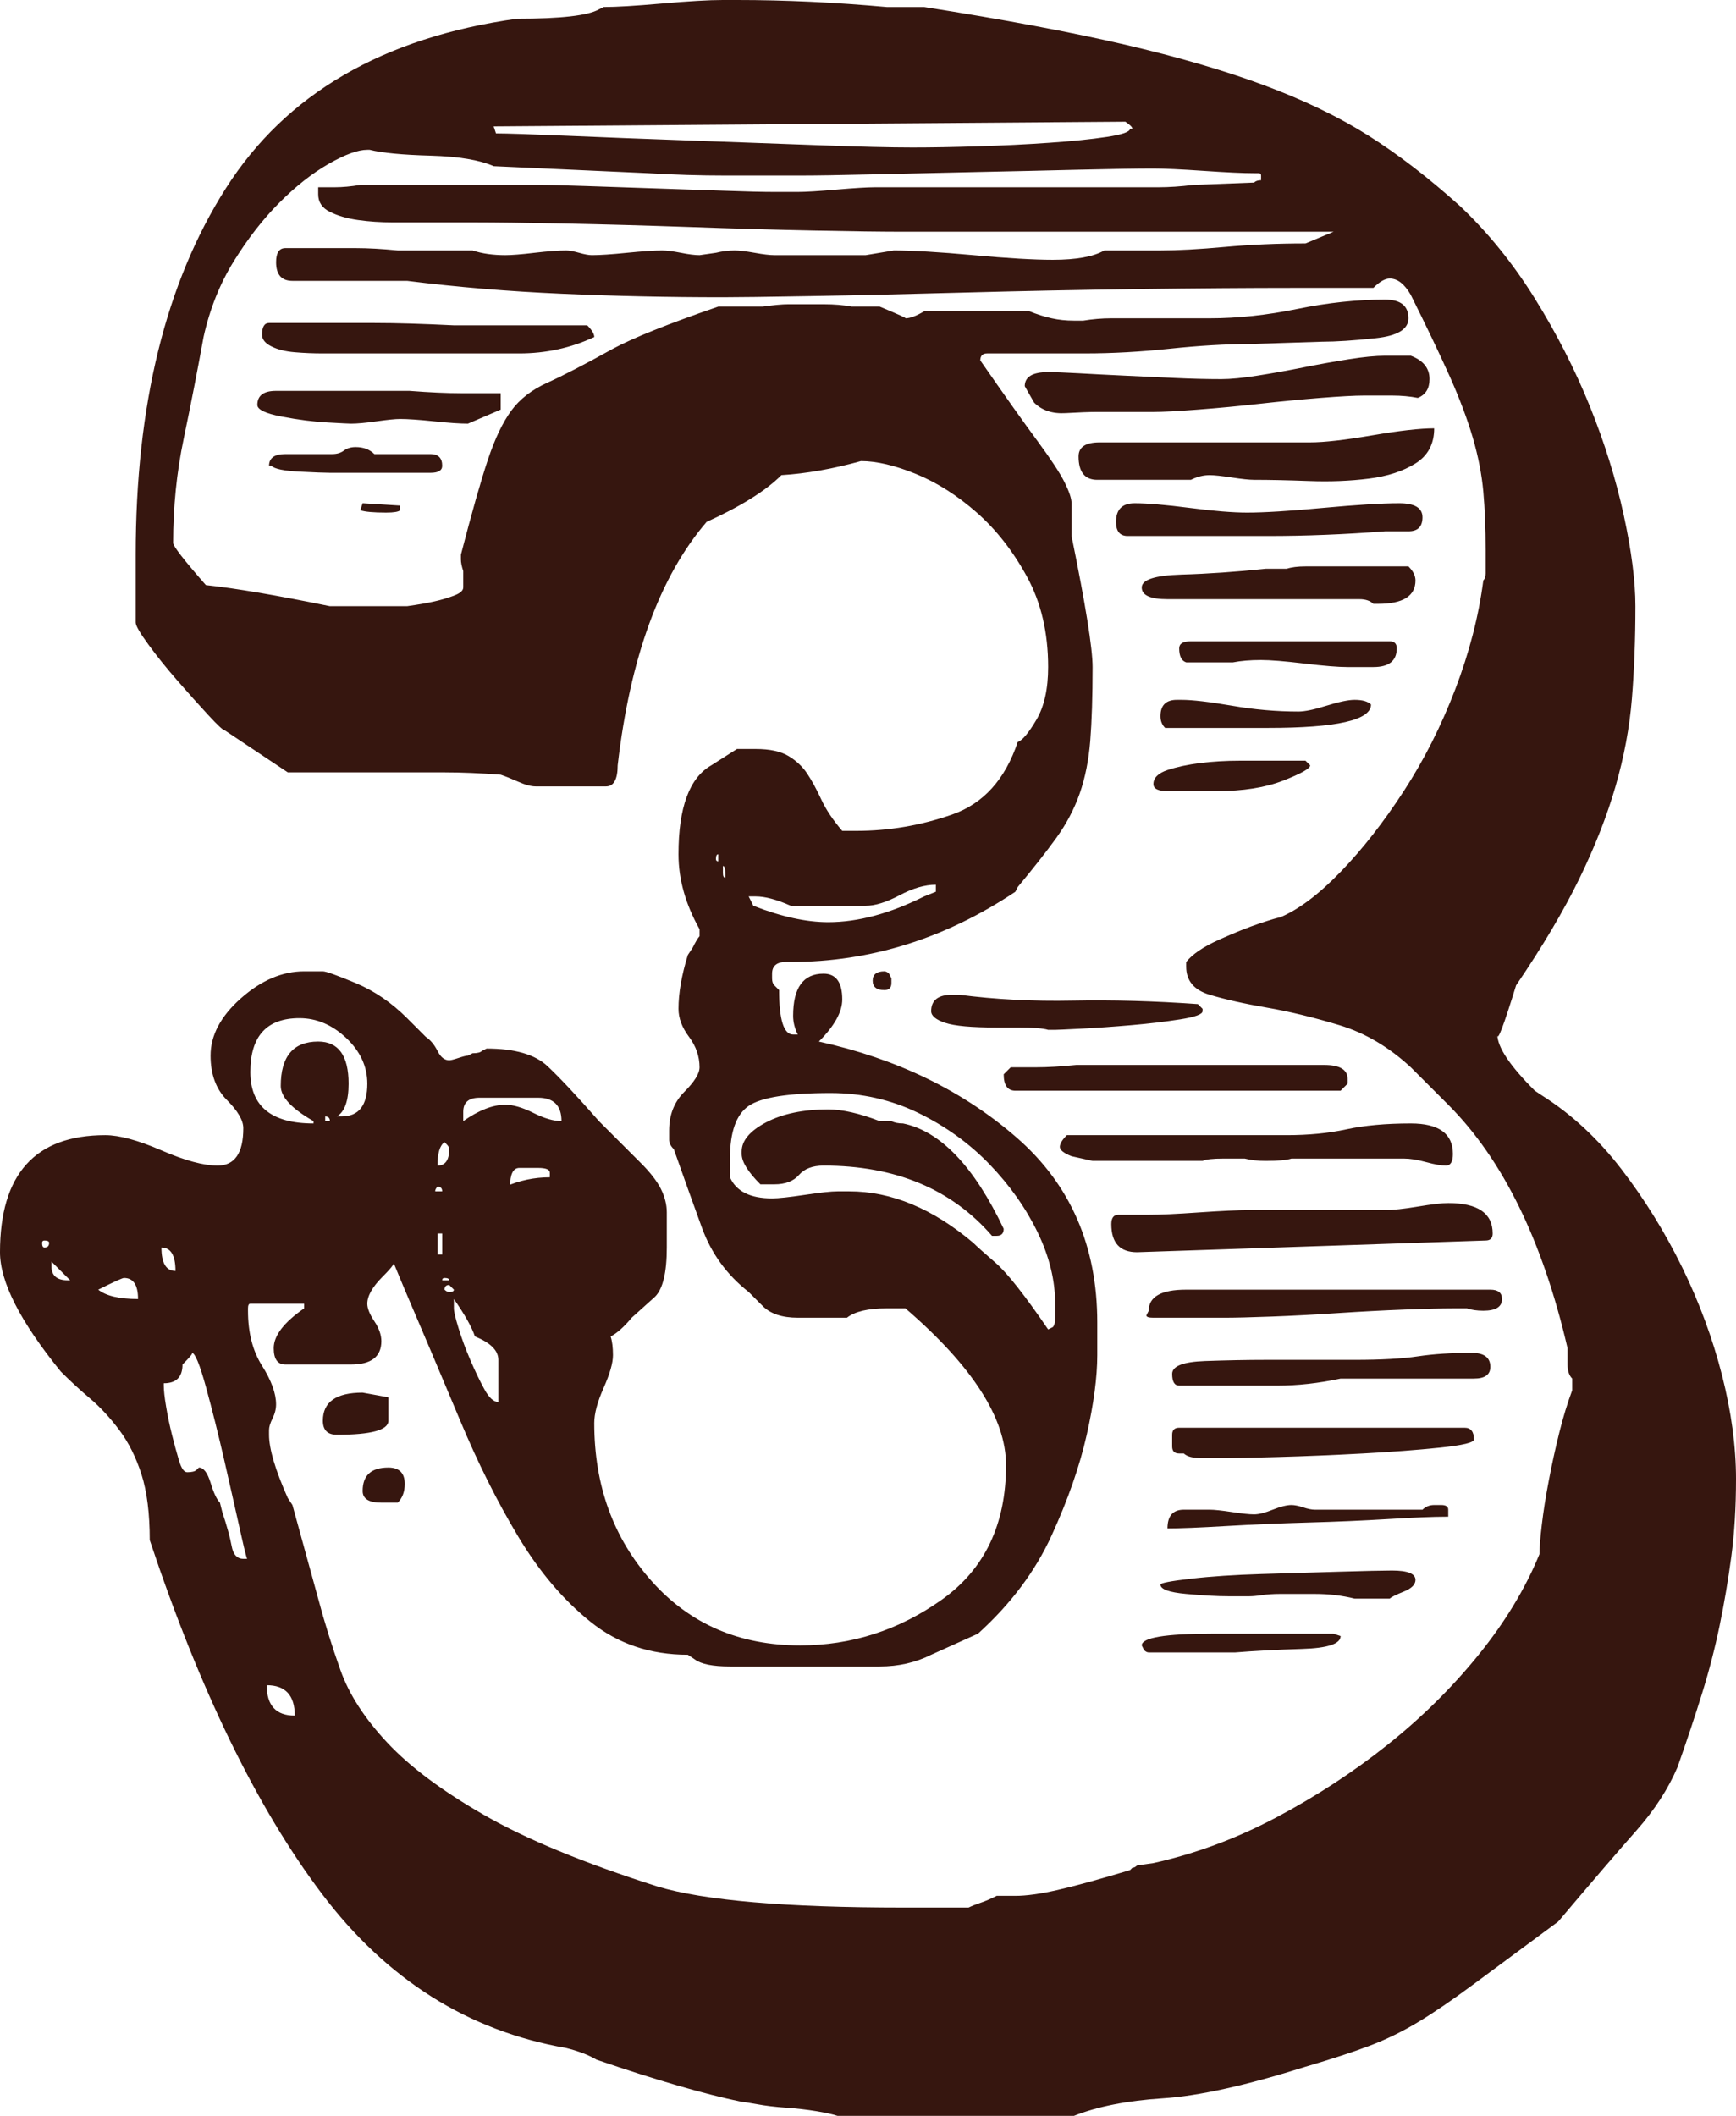 <?xml version="1.0" encoding="UTF-8"?>
<svg id="_レイヤー_1" data-name="レイヤー_1" xmlns="http://www.w3.org/2000/svg" version="1.1" viewBox="0 0 118.72 144.64">
  <!-- Generator: Adobe Illustrator 29.6.1, SVG Export Plug-In . SVG Version: 2.1.1 Build 9)  -->
  <defs>
    <style>
      .st0 {
        fill: #36160f;
      }
    </style>
  </defs>
  <path class="st0" d="M118.72,101.12c0,1.92-.107,3.68-.32,5.28-.215,1.6-.48,3.175-.8,4.72-.32,1.547-.72,3.095-1.2,4.64-.48,1.547-1.04,3.228-1.68,5.04-.64,1.495-1.575,2.935-2.8,4.32-1.228,1.388-3.015,3.468-5.36,6.24-2.455,1.815-4.4,3.255-5.84,4.32-1.44,1.067-2.695,1.92-3.76,2.56-1.067.64-2.16,1.175-3.28,1.6-1.12.427-2.587.907-4.4,1.44-4.055,1.28-7.308,2-9.76,2.16-2.455.16-4.48.56-6.08,1.2h-16.16c-.32-.107-.8-.215-1.44-.32-.64-.107-1.335-.185-2.08-.24-.748-.052-1.415-.132-2-.24-.588-.105-.935-.16-1.04-.16-2.56-.533-5.868-1.493-9.92-2.88-.535-.32-1.228-.585-2.08-.8-6.72-1.172-12.295-4.692-16.72-10.56-4.427-5.865-8.347-13.92-11.76-24.16,0-1.812-.188-3.305-.56-4.48-.375-1.173-.88-2.185-1.52-3.04-.64-.853-1.308-1.573-2-2.16-.695-.585-1.36-1.2-2-1.84-2.775-3.413-4.16-6.133-4.16-8.16,0-5.332,2.4-8,7.2-8,.96,0,2.24.348,3.84,1.04,1.6.695,2.88,1.04,3.84,1.04,1.173,0,1.76-.853,1.76-2.56,0-.532-.375-1.172-1.12-1.92-.748-.745-1.12-1.76-1.12-3.04,0-1.385.693-2.692,2.08-3.92,1.385-1.225,2.825-1.84,4.32-1.84h1.28c.212,0,.96.267,2.24.8,1.28.535,2.452,1.335,3.52,2.4l1.28,1.28c.32.215.585.535.8.96.213.427.48.64.8.64.105,0,.32-.052.64-.16.32-.105.533-.16.64-.16l.32-.16c.32,0,.532-.052.64-.16l.32-.16c1.92,0,3.305.4,4.16,1.2.853.8,2.025,2.055,3.52,3.76,1.28,1.28,2.24,2.24,2.88,2.88.64.64,1.092,1.228,1.36,1.76.265.535.4,1.067.4,1.6v2.4c0,1.708-.268,2.827-.8,3.36l-1.6,1.44c-.535.64-1.015,1.067-1.44,1.28.105.32.16.747.16,1.28,0,.535-.215,1.28-.64,2.24-.428.96-.64,1.76-.64,2.4,0,4.268,1.305,7.867,3.92,10.8,2.612,2.935,6,4.4,10.16,4.4,3.52,0,6.745-1.04,9.68-3.12,2.933-2.08,4.4-5.145,4.4-9.2,0-3.2-2.295-6.772-6.88-10.72h-1.28c-1.28,0-2.188.215-2.72.64h-3.36c-1.067,0-1.868-.265-2.4-.8l-.96-.96c-1.495-1.173-2.56-2.64-3.2-4.4-.64-1.76-1.28-3.545-1.92-5.36-.215-.212-.32-.425-.32-.64v-.64c0-1.065.345-1.945,1.04-2.64.692-.692,1.04-1.252,1.04-1.68,0-.745-.24-1.44-.72-2.08-.48-.64-.72-1.28-.72-1.92,0-1.065.213-2.292.64-3.68l.32-.48c.213-.425.373-.693.48-.8v-.48c-.961-1.705-1.44-3.413-1.44-5.12,0-3.2.745-5.225,2.24-6.08l1.76-1.12h1.28c.96,0,1.705.16,2.24.48.533.32.96.72,1.28,1.2.32.48.64,1.067.96,1.76.32.695.8,1.415,1.44,2.16h.96c2.24,0,4.425-.373,6.56-1.12,2.132-.745,3.625-2.4,4.48-4.96.32-.105.745-.613,1.28-1.52.533-.905.8-2.105.8-3.6,0-2.345-.48-4.4-1.44-6.16-.96-1.76-2.107-3.225-3.44-4.4-1.335-1.172-2.72-2.052-4.16-2.64-1.44-.586-2.695-.88-3.76-.88-1.92.535-3.735.855-5.44.96-.535.535-1.228,1.068-2.08,1.6-.855.535-1.867,1.067-3.039,1.6-3.2,3.735-5.228,9.28-6.08,16.64,0,.96-.268,1.44-.8,1.44h-4.8c-.32,0-.72-.105-1.2-.32-.48-.212-.88-.372-1.2-.48-1.388-.105-2.667-.16-3.84-.16h-10.72l-4.32-2.88c-.107,0-.48-.345-1.12-1.04-.64-.693-1.335-1.465-2.08-2.32-.748-.853-1.415-1.68-2-2.48-.587-.8-.88-1.305-.88-1.52v-4.64c0-10.24,2.052-18.585,6.16-25.04C19.545,6.428,26.185,2.56,35.36,1.28c2.985,0,4.853-.212,5.6-.64l.32-.16c.853,0,2.185-.08,4-.24,1.812-.16,3.2-.24,4.16-.24h.96c3.305,0,6.72.16,10.24.48h2.56c5.44.855,10,1.708,13.68,2.56,3.68.855,6.88,1.788,9.6,2.8,2.72,1.015,5.093,2.16,7.12,3.44,2.025,1.28,4.105,2.88,6.24,4.8,1.92,1.815,3.625,3.92,5.12,6.32,1.493,2.4,2.745,4.855,3.76,7.36,1.012,2.507,1.785,4.987,2.32,7.44.533,2.455.8,4.535.8,6.24,0,2.24-.08,4.348-.24,6.32-.16,1.975-.535,3.975-1.12,6-.587,2.027-1.415,4.135-2.48,6.32-1.067,2.188-2.507,4.615-4.32,7.28-.855,2.775-1.28,3.895-1.28,3.36,0,.855.853,2.135,2.56,3.84l.48.32c2.025,1.28,3.84,2.96,5.44,5.04,1.6,2.08,2.985,4.32,4.16,6.72,1.172,2.4,2.08,4.855,2.72,7.36.64,2.508.96,4.88.96,7.12ZM3.36,84.96c0-.105-.107-.16-.32-.16-.107,0-.16.055-.16.16,0,.215.053.32.16.32.212,0,.32-.105.32-.32ZM4.8,87.52l-1.28-1.28v.32c0,.64.372.96,1.12.96h.16ZM9.44,88.8c0-.96-.32-1.44-.96-1.44-.107,0-.695.267-1.76.8.532.428,1.44.64,2.72.64ZM12,86.88c0-1.065-.32-1.6-.96-1.6,0,1.067.32,1.6.96,1.6ZM16.96,106.56c0,.32-.16-.24-.48-1.68-.32-1.44-.695-3.093-1.12-4.96-.427-1.865-.855-3.572-1.28-5.12-.427-1.545-.748-2.32-.96-2.32.105,0-.107.268-.64.8,0,.855-.427,1.28-1.28,1.28v.16c0,.32.052.8.16,1.44.105.64.24,1.28.4,1.92.16.64.32,1.228.48,1.76.16.535.345.8.56.8.32,0,.532-.052.64-.16l.16-.16c.32,0,.585.347.8,1.04.213.695.425,1.147.64,1.36l.16.64c.32.96.532,1.735.64,2.32.105.587.372.88.8.88h.32ZM107.52,95.04v-.8c-.215-.212-.32-.533-.32-.96v-1.12c-1.708-7.36-4.428-12.905-8.16-16.64l-2.56-2.56c-1.495-1.385-3.12-2.345-4.88-2.88-1.76-.532-3.415-.933-4.96-1.2-1.547-.265-2.855-.56-3.92-.88-1.067-.32-1.6-.96-1.6-1.92v-.32c.425-.533,1.172-1.04,2.24-1.52,1.065-.48,2-.853,2.8-1.12.8-.265,1.252-.4,1.36-.4,1.28-.533,2.665-1.573,4.16-3.12,1.492-1.545,2.933-3.385,4.32-5.52,1.385-2.132,2.56-4.453,3.52-6.96.96-2.505,1.6-4.985,1.92-7.44.105-.105.16-.265.16-.48v-1.6c0-1.493-.055-2.825-.16-4-.107-1.172-.347-2.4-.72-3.68-.375-1.28-.908-2.692-1.6-4.24-.695-1.545-1.575-3.385-2.64-5.52-.427-.745-.907-1.12-1.44-1.12-.32,0-.695.215-1.12.64h-5.44c-3.095,0-6.668.027-10.72.08-4.055.055-8,.135-11.84.24-3.84.107-7.307.188-10.4.24-3.095.055-5.12.08-6.08.08-3.735,0-7.415-.08-11.04-.24-3.627-.16-7.147-.453-10.559-.88h-7.84c-.748,0-1.12-.425-1.12-1.28,0-.64.213-.96.64-.96h4.8c.852,0,1.812.055,2.88.16h5.12c.64.215,1.385.32,2.24.32.425,0,1.093-.052,2-.16.905-.105,1.625-.16,2.16-.16.212,0,.505.055.88.16.373.107.665.16.88.16.533,0,1.333-.052,2.4-.16,1.065-.105,1.865-.16,2.4-.16.32,0,.745.055,1.28.16.533.107.96.16,1.28.16l1.12-.16c.425-.105.853-.16,1.28-.16.32,0,.772.055,1.36.16.585.107,1.04.16,1.36.16h6.24l1.92-.32c1.28,0,3.092.107,5.44.32,2.345.215,4.16.32,5.44.32,1.6,0,2.772-.212,3.52-.64h3.84c1.173,0,2.64-.08,4.4-.24,1.76-.16,3.6-.24,5.52-.24l1.92-.8h-29.44c-1.388,0-3.415-.025-6.08-.08-2.667-.053-5.495-.133-8.48-.24-2.988-.105-5.84-.185-8.56-.24-2.72-.053-4.775-.08-6.16-.08h-5.6c-.855,0-1.655-.053-2.4-.16-.748-.105-1.387-.292-1.92-.56-.535-.265-.8-.665-.8-1.2v-.48h1.12c.533,0,1.12-.053,1.76-.16h12.16c.745,0,1.865.027,3.36.08,1.493.055,3.065.107,4.72.16,1.653.055,3.225.107,4.72.16,1.493.055,2.612.08,3.36.08h1.6c.533,0,1.413-.052,2.64-.16,1.225-.105,2.105-.16,2.64-.16h19.36c.745,0,1.545-.053,2.4-.16l4.16-.16c.105-.105.265-.16.48-.16v-.32c0-.105-.055-.16-.16-.16h-.32c-.748,0-1.895-.053-3.44-.16-1.548-.105-2.695-.16-3.441-.16-1.175,0-2.855.028-5.04.08-2.188.055-4.535.107-7.04.16-2.508.055-4.88.107-7.12.16-2.24.055-3.895.08-4.96.08h-5.12c-1.708,0-3.467-.052-5.28-.16l-10.56-.48c-.96-.425-2.4-.665-4.32-.72-1.92-.052-3.307-.185-4.16-.4h-.16c-.64,0-1.52.32-2.64.96s-2.24,1.52-3.36,2.64c-1.12,1.12-2.16,2.455-3.12,4-.96,1.547-1.655,3.28-2.08,5.2-.427,2.348-.88,4.668-1.36,6.96-.48,2.295-.72,4.668-.72,7.12,0,.215.745,1.175,2.24,2.88,2.025.215,4.853.695,8.48,1.44h5.28c.745-.105,1.36-.212,1.84-.32.48-.105.933-.24,1.36-.4.425-.16.64-.345.64-.56v-1.12c-.107-.32-.16-.585-.16-.8v-.32c.745-2.88,1.36-5.04,1.84-6.48.48-1.44,1.013-2.559,1.6-3.36.585-.8,1.413-1.44,2.48-1.92,1.065-.48,2.56-1.252,4.48-2.32,1.385-.745,3.785-1.705,7.2-2.88h3.04c.745-.105,1.333-.16,1.76-.16h2.4c.745,0,1.385.055,1.92.16h1.92c1.28.535,1.865.8,1.76.8.32,0,.745-.16,1.28-.48h7.2c.533.215,1.04.375,1.52.48.48.107.985.16,1.52.16h.64c.64-.105,1.28-.16,1.92-.16h6.72c1.92,0,3.92-.212,6-.64,2.08-.425,4.08-.64,6-.64,1.065,0,1.6.428,1.6,1.28,0,.748-.748,1.2-2.24,1.36-1.495.16-2.72.24-3.68.24l-4.96.16c-1.6,0-3.415.107-5.44.32-2.027.215-3.947.32-5.76.32h-6.72c-.32,0-.48.16-.48.48,1.705,2.455,3.013,4.295,3.92,5.52.905,1.228,1.52,2.16,1.84,2.8.32.64.48,1.12.48,1.44v2.24c.96,4.695,1.44,7.68,1.44,8.96,0,2.027-.055,3.708-.16,5.04-.107,1.335-.348,2.535-.72,3.6-.375,1.067-.908,2.08-1.6,3.04-.695.96-1.575,2.08-2.64,3.36l-.16.32c-4.8,3.2-9.92,4.8-15.36,4.8h-.32c-.64,0-.96.268-.96.8v.32c0,.215.052.375.16.48l.32.32c0,2.027.32,3.04.96,3.04h.32c-.215-.425-.32-.853-.32-1.28,0-1.92.692-2.88,2.08-2.88.852,0,1.28.587,1.28,1.76,0,.855-.535,1.815-1.6,2.88,5.333,1.175,9.84,3.36,13.52,6.56,3.68,3.2,5.52,7.415,5.52,12.64v2.24c0,1.495-.24,3.308-.72,5.44-.48,2.135-1.28,4.428-2.4,6.88-1.12,2.455-2.8,4.695-5.04,6.72l-3.2,1.44c-1.067.535-2.24.8-3.52.8h-10.24c-1.175,0-1.975-.16-2.4-.48l-.48-.32c-2.56,0-4.775-.745-6.64-2.24-1.867-1.493-3.52-3.441-4.96-5.84-1.44-2.4-2.775-5.065-4-8-1.228-2.933-2.48-5.893-3.76-8.88l-.8-1.92c.213,0-.027.348-.72,1.04-.695.695-1.04,1.308-1.04,1.84,0,.32.16.72.48,1.2.32.48.48.935.48,1.36,0,1.067-.695,1.6-2.08,1.6h-4.48c-.535,0-.8-.373-.8-1.12,0-.853.692-1.76,2.08-2.72v-.32h-3.68c-.107,0-.16.107-.16.32v.16c0,1.495.32,2.748.96,3.76.64,1.015.96,1.895.96,2.64,0,.32-.08.64-.24.96-.16.32-.24.588-.24.8v.32c0,.96.425,2.4,1.28,4.32l.32.48,1.76,6.4c.425,1.6.932,3.228,1.52,4.88.585,1.655,1.652,3.308,3.2,4.96,1.545,1.655,3.76,3.308,6.64,4.96,2.88,1.655,6.825,3.28,11.84,4.88,3.2.96,8.8,1.44,16.8,1.44h4.48c.212-.105.48-.213.8-.32.32-.105.692-.265,1.12-.48h1.28c.745,0,1.705-.132,2.88-.4,1.172-.265,2.825-.72,4.96-1.36l.16-.16c.105,0,.213-.053.32-.16l1.12-.16c2.88-.64,5.68-1.68,8.4-3.12,2.72-1.44,5.253-3.093,7.6-4.96,2.345-1.865,4.425-3.92,6.24-6.16,1.812-2.24,3.2-4.532,4.16-6.88,0-.425.052-1.093.16-2,.105-.905.265-1.92.48-3.04.213-1.12.453-2.212.72-3.28.265-1.065.56-2.025.88-2.88ZM25.12,74.08c0-1.172-.48-2.212-1.44-3.12-.96-.905-2.027-1.36-3.2-1.36-2.24,0-3.36,1.228-3.36,3.68,0,2.347,1.44,3.52,4.32,3.52v-.16c-1.495-.853-2.24-1.652-2.24-2.4,0-2.025.853-3.04,2.56-3.04,1.385,0,2.08.96,2.08,2.88,0,1.175-.268,1.92-.8,2.24h.32c1.173,0,1.76-.745,1.76-2.24ZM34.24,28l-2.24.96c-.535,0-1.308-.052-2.32-.16-1.015-.105-1.788-.16-2.32-.16-.32,0-.855.055-1.6.16-.748.107-1.335.16-1.76.16-.107,0-.64-.025-1.6-.08-.96-.053-2-.185-3.12-.4-1.12-.212-1.68-.48-1.68-.8,0-.64.425-.96,1.28-.96h9.12c1.385.107,2.56.16,3.52.16h2.72v1.12ZM40.64,23.04c-1.6.748-3.308,1.12-5.12,1.12h-13.44c-.64,0-1.28-.025-1.92-.08-.64-.052-1.175-.185-1.6-.4-.427-.212-.64-.48-.64-.8,0-.533.16-.8.48-.8h7.2c1.493,0,3.305.055,5.44.16h9.12c.32.32.48.587.48.8ZM20.16,117.28c0-1.385-.64-2.08-1.92-2.08,0,1.388.64,2.08,1.92,2.08ZM30.24,31.84c0,.32-.268.48-.8.48h-6.88c-.32,0-1.015-.025-2.08-.08-1.067-.053-1.708-.185-1.92-.4h-.16c0-.533.373-.8,1.12-.8h3.2c.32,0,.585-.08.8-.24.212-.16.48-.24.8-.24.532,0,.96.16,1.28.48h3.84c.533,0,.8.268.8.8ZM26.56,97.12c0,.64-1.175.96-3.52.96-.64,0-.96-.32-.96-.96,0-1.28.905-1.92,2.72-1.92l1.76.32v1.6ZM22.56,76.64c0-.212-.107-.32-.32-.32v.32h.32ZM27.36,34.88c-.107.107-.427.16-.96.16-.855,0-1.44-.052-1.76-.16l.16-.48,2.56.16v.32ZM27.68,101.44c0,.535-.16.961-.48,1.28h-1.12c-.855,0-1.28-.265-1.28-.8,0-1.065.585-1.6,1.76-1.6.745,0,1.12.375,1.12,1.12ZM30.24,81.44c0-.212-.107-.32-.32-.32-.107.107-.16.215-.16.32h.48ZM30.72,78.56c0-.105-.055-.212-.16-.32l-.16-.16c-.32.215-.48.748-.48,1.6.533,0,.8-.373.8-1.12ZM30.24,85.76v-1.44h-.32v1.44h.32ZM30.72,87.52c0-.105-.107-.16-.32-.16-.107,0-.16.055-.16.16h.48ZM31.04,88.16l-.32-.32c-.215,0-.32.107-.32.32.105.107.213.16.32.16.212,0,.32-.053.32-.16ZM34.08,95.84v-2.88c0-.64-.535-1.172-1.6-1.6-.215-.64-.695-1.493-1.44-2.56v.64c0,.215.105.667.32,1.36.213.695.48,1.415.8,2.16.32.748.64,1.415.96,2,.32.588.64.88.96.88ZM38.4,76.64c0-1.065-.535-1.6-1.6-1.6h-4c-.748,0-1.12.32-1.12.96v.64c1.065-.745,2.025-1.12,2.88-1.12.533,0,1.172.188,1.92.56.745.375,1.385.56,1.92.56ZM77.44,8.8c0-.105-.16-.265-.48-.48l-43.2.32.16.48c.745,0,2.373.055,4.88.16,2.505.107,5.253.215,8.24.32,2.985.107,5.92.215,8.8.32,2.88.108,5.065.16,6.559.16,1.28,0,2.772-.025,4.48-.08,1.705-.052,3.333-.132,4.88-.24,1.545-.105,2.853-.24,3.92-.4,1.065-.16,1.6-.345,1.6-.56h.16ZM37.6,80.48v-.32c0-.212-.268-.32-.8-.32h-1.28c-.427,0-.64.427-.64,1.28h-.32c.96-.425,1.973-.64,3.04-.64ZM49.12,58.88v-.48c-.107,0-.16.107-.16.32,0,.107.053.16.16.16ZM49.6,60v-.32c0-.32-.055-.48-.16-.48v.48c0,.215.053.32.16.32ZM72.16,90.08v-.96c0-1.6-.4-3.225-1.2-4.88-.8-1.652-1.895-3.2-3.28-4.64-1.388-1.44-3.015-2.612-4.88-3.52-1.868-.905-3.868-1.36-6-1.36-2.88,0-4.747.295-5.6.88-.855.587-1.28,1.788-1.28,3.6v1.28c.425.96,1.385,1.44,2.88,1.44.425,0,1.172-.08,2.24-.24,1.065-.16,1.812-.24,2.24-.24h.8c2.88,0,5.705,1.175,8.48,3.52.212.215.72.667,1.52,1.36.8.695,2,2.215,3.6,4.56l.32-.16c.105-.105.16-.32.16-.64ZM68.64,84c0,.32-.16.48-.48.48h-.32c-2.775-3.2-6.615-4.8-11.52-4.8-.748,0-1.308.215-1.68.64-.375.427-.935.64-1.68.64h-.96c-.855-.853-1.28-1.545-1.28-2.08v-.16c0-.745.56-1.413,1.68-2,1.12-.585,2.533-.88,4.24-.88.96,0,2.132.267,3.52.8h.8c.212.107.48.16.8.16,2.56.535,4.853,2.935,6.88,7.2ZM64,60.96v-.48c-.748,0-1.575.24-2.48.72-.907.48-1.68.72-2.32.72h-5.12c-.96-.425-1.76-.64-2.4-.64h-.48l.32.64c1.92.748,3.625,1.12,5.12,1.12,2.025,0,4.212-.585,6.56-1.76l.8-.32ZM60.96,66.88v.32c0,.32-.16.48-.48.48-.535,0-.8-.212-.8-.64,0-.425.265-.64.8-.64.105,0,.212.055.32.16l.16.32ZM82.24,69.12c0,.215-.508.4-1.52.56-1.015.16-2.135.295-3.36.4-1.227.107-2.375.188-3.44.24-1.067.055-1.655.08-1.76.08h-.48c-.32-.105-1.015-.16-2.08-.16h-1.44c-1.708,0-2.88-.105-3.52-.32-.64-.212-.96-.48-.96-.8,0-.745.48-1.12,1.44-1.12h.48c2.453.32,5.04.455,7.76.4,2.72-.053,5.573.027,8.56.24l.32.32v.16ZM92.16,74.08l-.48.48h-22.24c-.535,0-.8-.373-.8-1.12l.48-.48h1.76c.745,0,1.653-.052,2.72-.16h16.96c1.065,0,1.6.32,1.6.96v.32ZM97.76,25.92c0,.64-.268,1.068-.8,1.28-.535-.105-1.12-.16-1.76-.16h-1.92c-.64,0-1.627.055-2.96.16-1.335.107-2.72.24-4.16.4-1.44.16-2.855.295-4.24.4-1.387.107-2.4.16-3.04.16h-3.84c-.535,0-1.255.027-2.16.08-.907.055-1.627-.185-2.16-.72l-.64-1.12c0-.64.533-.961,1.6-.961.425,0,1.12.028,2.08.08.96.055,2,.107,3.12.16,1.12.055,2.265.107,3.441.16,1.172.055,2.24.08,3.2.08.64,0,1.465-.08,2.48-.24,1.013-.16,2.053-.345,3.12-.56,1.065-.212,2.105-.4,3.12-.56,1.012-.16,1.84-.24,2.48-.24h1.76c.853.32,1.28.855,1.28,1.6ZM99.36,78.88c0,.535-.16.8-.48.8-.32,0-.775-.08-1.36-.24-.587-.16-1.095-.24-1.52-.24h-7.68c-.32.107-.908.16-1.76.16-.535,0-1.015-.053-1.44-.16h-1.44c-.748,0-1.228.055-1.44.16h-7.52l-1.44-.32c-.535-.212-.8-.425-.8-.64,0-.213.16-.48.48-.8h15.04c1.493,0,2.853-.132,4.08-.4,1.225-.265,2.692-.4,4.4-.4,1.92,0,2.88.695,2.88,2.08ZM98.08,29.28c0,1.067-.427,1.867-1.28,2.4-.855.535-1.92.88-3.2,1.04-1.28.16-2.64.215-4.08.16-1.44-.053-2.695-.08-3.76-.08-.32,0-.828-.053-1.52-.16-.695-.105-1.2-.16-1.52-.16-.428,0-.855.108-1.28.32h-6.4c-.855,0-1.28-.533-1.28-1.6,0-.64.48-.96,1.44-.96h14.4c.96,0,2.373-.16,4.24-.48,1.865-.32,3.28-.48,4.24-.48ZM102.08,84.32c0,.32-.16.48-.48.48l-23.84.8c-1.175,0-1.76-.64-1.76-1.92,0-.425.16-.64.48-.64h2.08c.745,0,1.893-.052,3.44-.16,1.545-.105,2.692-.16,3.44-.16h9.28c.532,0,1.28-.08,2.24-.24.96-.16,1.653-.24,2.08-.24,2.025,0,3.04.695,3.04,2.08ZM97.28,35.36c0,.64-.32.96-.96.96h-1.6c-1.388.107-2.748.188-4.08.24-1.335.055-2.64.08-3.92.08h-9.6c-.535,0-.8-.32-.8-.96,0-.853.425-1.28,1.28-1.28.853,0,2.105.107,3.76.32,1.653.215,2.961.32,3.92.32,1.172,0,2.905-.105,5.2-.32,2.292-.212,4.025-.32,5.2-.32,1.065,0,1.6.32,1.6.96ZM96.8,39.68c0,1.067-.855,1.6-2.56,1.6h-.32c-.215-.212-.535-.32-.96-.32h-13.12c-1.175,0-1.76-.265-1.76-.8,0-.533.905-.825,2.72-.88,1.812-.053,3.732-.185,5.76-.4h1.44c.32-.105.745-.16,1.28-.16h7.04c.32.32.48.64.48.96ZM91.68,111.84c0,.535-.88.827-2.64.88-1.76.055-3.28.135-4.56.24h-5.92c-.107,0-.215-.052-.32-.16l-.16-.32c0-.532,1.6-.8,4.8-.8h8.32l.48.16ZM102.72,88.8c0,.535-.428.8-1.28.8-.427,0-.8-.052-1.12-.16h-.961c-.747,0-1.84.028-3.28.08-1.44.055-2.96.135-4.56.24-1.6.107-3.12.188-4.56.24-1.44.055-2.535.08-3.28.08h-4.8c-.32,0-.48-.052-.48-.16l.16-.32c0-.96.853-1.44,2.56-1.44h20.8c.533,0,.8.215.8.64ZM89.6,52.32c0,.215-.615.56-1.84,1.04-1.228.48-2.748.72-4.56.72h-3.36c-.64,0-.961-.16-.961-.48,0-.425.32-.745.961-.96.64-.212,1.385-.372,2.24-.48.853-.105,1.76-.16,2.72-.16h4.48l.32.32ZM93.76,48.16c0,1.067-2.348,1.6-7.04,1.6h-7.04c-.215-.212-.32-.48-.32-.8,0-.745.373-1.12,1.12-1.12h.32c.745,0,1.892.135,3.44.4,1.545.268,3.065.4,4.56.4.425,0,1.065-.132,1.92-.4.853-.265,1.492-.4,1.92-.4.532,0,.905.107,1.12.32ZM96.8,108c0,.32-.268.588-.8.8-.535.215-.855.375-.96.48h-2.4c-.855-.212-1.76-.32-2.72-.32h-2.4c-.427,0-.828.028-1.2.08-.375.055-.667.08-.88.08h-1.44c-.748,0-1.708-.052-2.88-.16-1.175-.105-1.76-.32-1.76-.64,0-.105.693-.24,2.08-.4,1.385-.16,2.985-.265,4.8-.32,1.812-.052,3.6-.105,5.36-.16,1.76-.052,2.96-.08,3.6-.08,1.065,0,1.6.215,1.6.64ZM99.04,103.68h-.16c-.855,0-2.16.055-3.92.16-1.76.107-3.6.188-5.52.24-1.92.055-3.787.135-5.6.24-1.815.107-3.148.16-4,.16,0-.853.372-1.28,1.12-1.28h1.76c.32,0,.825.055,1.52.16.692.107,1.2.16,1.52.16.32,0,.745-.105,1.28-.32.533-.212.96-.32,1.28-.32.212,0,.48.055.8.16.32.107.585.16.8.16h7.36c.212-.212.48-.32.8-.32h.48c.32,0,.48.107.48.32v.48ZM101.92,93.44c0,.535-.375.8-1.12.8h-9.12c-1.495.32-2.935.48-4.32.48h-6.72c-.32,0-.48-.265-.48-.8,0-.532.745-.825,2.24-.88,1.493-.052,2.88-.08,4.16-.08h6.08c1.812,0,3.252-.08,4.32-.24,1.065-.16,2.292-.24,3.68-.24.853,0,1.28.32,1.28.96ZM100.8,98.4c0,.215-.775.4-2.32.56-1.547.16-3.308.295-5.28.4-1.975.107-3.895.188-5.76.24-1.867.055-3.12.08-3.76.08h-1.44c-.64,0-1.068-.105-1.28-.32h-.32c-.32,0-.48-.16-.48-.48v-.8c0-.32.16-.48.48-.48h19.52c.425,0,.64.268.64.8ZM95.52,44.32c0,.855-.535,1.28-1.6,1.28h-1.76c-.64,0-1.627-.08-2.96-.24-1.335-.16-2.32-.24-2.96-.24-.748,0-1.388.055-1.92.16h-3.2c-.32-.105-.48-.425-.48-.96,0-.32.265-.48.8-.48h13.6c.32,0,.48.16.48.48Z"/>
</svg>